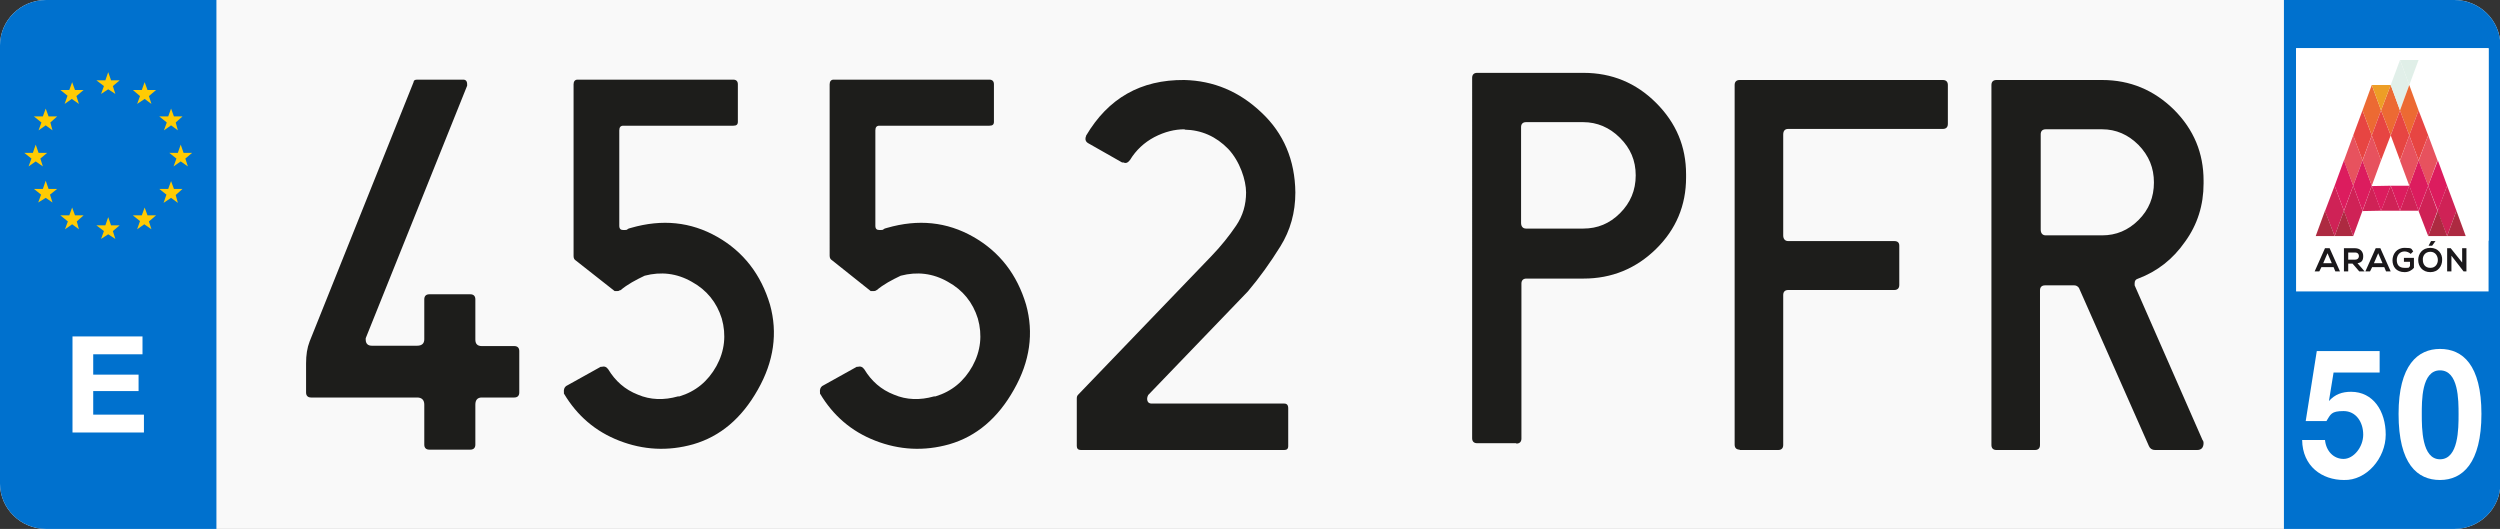 <?xml version="1.0" encoding="UTF-8"?>
<svg id="Capa_1" xmlns="http://www.w3.org/2000/svg" xmlns:xlink="http://www.w3.org/1999/xlink" version="1.1" viewBox="0 0 700 148.1">
  <rect x="0" y="0" width="700" height="148.1" fill="#333333" stroke="none"/>
  <!-- Generator: Adobe Illustrator 29.2.1, SVG Export Plug-In . SVG Version: 2.1.0 Build 116)  -->
  <defs>
    <style>
      .st0 {
        fill: none;
      }

      .st1 {
        fill: #cf2256;
      }

      .st2 {
        fill: #e0efe8;
      }

      .st3 {
        fill: #e1efe9;
      }

      .st4 {
        fill: #e7525e;
      }

      .st5 {
        fill: #1d1d1b;
      }

      .st6 {
        fill: #ffcb03;
      }

      .st7 {
        fill: #ed9e26;
      }

      .st8 {
        fill: #0071ce;
      }

      .st9 {
        fill: #fff;
      }

      .st10 {
        fill: #ad2a41;
      }

      .st11 {
        fill: #f9f9f9;
      }

      .st12 {
        fill: #1a181b;
      }

      .st13 {
        fill: #e74542;
      }

      .st14 {
        fill: #ec6a33;
      }

      .st15 {
        fill: #dc1c5e;
      }
    </style>
  </defs>
  <path id="Recorte" class="st11" d="M700.1,135.4c0,7-5.8,12.7-12.9,12.7H12.9c-7.1,0-12.9-5.7-12.9-12.7V12.7C0,5.7,5.8,0,12.9,0h674.3c7.1,0,12.9,5.7,12.9,12.7v122.7h0Z"/>
  <path id="Recorte1" data-name="Recorte" class="st8" d="M60.6,148.1H12.9c-7.1,0-12.9-5.7-12.9-12.7V12.7C0,5.7,5.8,0,12.9,0h47.7v148.1Z"/>
  <path id="Recorte2" data-name="Recorte" class="st8" d="M639.5,148.1h47.7c7.1,0,12.9-5.7,12.9-12.7V12.7c0-7-5.8-12.7-12.9-12.7h-47.7v148.1Z"/>
  <g>
    <g>
      <rect class="st0" x="17.8" y="94.2" width="47" height="29.9"/>
      <path class="st9" d="M20.3,94.2h19.6v5h-13.8v5.7h12.7v4.6h-12.7v6.6h14.2v5h-20v-26.9Z"/>
    </g>
    <polygon class="st6" points="37.2 25.2 39.7 25.2 40.5 23 41.3 25.2 43.7 25.2 41.7 26.9 42.4 29.1 40.5 27.7 38.4 29.1 39.2 26.9 37.2 25.2"/>
    <polygon class="st6" points="44.6 32.6 47.1 32.6 47.9 30.4 48.7 32.6 51.1 32.6 49.2 34.3 49.8 36.5 47.9 35.1 45.9 36.5 46.7 34.3 44.6 32.6"/>
    <polygon class="st6" points="47.4 42.8 49.8 42.8 50.6 40.5 51.4 42.8 53.8 42.8 51.9 44.4 52.6 46.6 50.6 45.2 48.6 46.6 49.4 44.4 47.4 42.8"/>
    <polygon class="st6" points="44.6 52.9 47.1 52.9 47.9 50.7 48.7 52.9 51.1 52.9 49.2 54.6 49.8 56.8 47.9 55.4 45.8 56.8 46.6 54.5 44.6 52.9"/>
    <polygon class="st6" points="37.2 60.3 39.7 60.3 40.5 58.1 41.3 60.3 43.7 60.3 41.7 62 42.4 64.2 40.4 62.8 38.4 64.2 39.2 61.9 37.2 60.3"/>
    <polygon class="st6" points="27 63.1 29.5 63.1 30.3 60.8 31.1 63.1 33.5 63.1 31.6 64.7 32.3 66.9 30.3 65.6 28.3 66.9 29.1 64.7 27 63.1"/>
    <polygon class="st6" points="16.9 60.3 19.4 60.3 20.2 58.1 21 60.3 23.4 60.3 21.5 62 22.1 64.2 20.2 62.8 18.2 64.2 19 62 16.9 60.3"/>
    <polygon class="st6" points="9.5 52.9 12 52.9 12.8 50.6 13.6 52.9 16 52.9 14 54.5 14.7 56.7 12.8 55.4 10.7 56.7 11.5 54.5 9.5 52.9"/>
    <polygon class="st6" points="6.8 42.8 9.2 42.8 10 40.5 10.8 42.8 13.2 42.8 11.3 44.4 12 46.6 10 45.2 8 46.6 8.8 44.4 6.8 42.8"/>
    <polygon class="st6" points="9.5 32.6 12 32.6 12.8 30.4 13.6 32.6 16 32.6 14.1 34.3 14.7 36.5 12.8 35.1 10.8 36.5 11.6 34.3 9.5 32.6"/>
    <polygon class="st6" points="16.9 25.2 19.4 25.2 20.2 23 21 25.2 23.4 25.2 21.4 26.9 22.1 29.1 20.1 27.7 18.1 29.1 18.9 26.8 16.9 25.2"/>
    <polygon class="st6" points="27 22.5 29.5 22.5 30.3 20.2 31.1 22.5 33.5 22.5 31.6 24.1 32.3 26.3 30.3 25 28.3 26.3 29.1 24.1 27 22.5"/>
  </g>
  <g>
    <rect class="st0" x="639.5" y="101.6" width="60.6" height="33.1"/>
    <path class="st9" d="M666.4,104.3h-13l-1.3,8h0c1.7-1.9,3.7-2.6,6.2-2.6,6.2,0,9.7,5.4,9.7,12s-5.4,12.9-11.7,12.7c-6.1,0-11.6-3.8-11.7-11.2h6.4c.3,3.1,2.4,5.3,5.2,5.3s5.5-3.3,5.5-6.8-2-6.6-5.5-6.6-3.6.9-4.8,2.8h-5.8l3.1-19.6h17.6v6Z"/>
    <path class="st9" d="M683.2,97.7c6.3,0,11.6,4.4,11.6,18.2s-5.3,18.5-11.6,18.5-11.6-4.4-11.6-18.5c0-13.7,5.4-18.2,11.6-18.2ZM683.2,128.6c5.2,0,5.2-8.6,5.2-12.6s0-12.3-5.2-12.3-5.1,8.6-5.1,12.3c0,3.9,0,12.6,5.1,12.6Z"/>
  </g>
  <g>
    <rect class="st0" x="68.9" y="22.3" width="578.9" height="106.9"/>
    <path class="st5" d="M120.2,125.9c-.9,0-1.4-.5-1.4-1.4v-11.2c0-1.3-.7-2-2-2h-29.7c-.9,0-1.4-.5-1.4-1.4v-8.1c0-2.4.3-4.4,1-6.2l29.1-72.6c0-.5.4-.7,1-.7h12.9c.7,0,1.1.4,1.1,1.3v.4l-28.4,70.7v.4c0,1.1.6,1.7,1.7,1.7h12.7c1.3,0,2-.6,2-1.8v-11.2c0-.9.5-1.4,1.4-1.4h11.5c.9,0,1.4.5,1.4,1.4v11.3c0,1.2.6,1.8,1.8,1.8h9.1c.9,0,1.4.5,1.4,1.4v11.6c0,.9-.5,1.4-1.4,1.4h-9.1c-1.2,0-1.8.7-1.8,2v11.2c0,.9-.5,1.4-1.4,1.4,0,0-11.5,0-11.5,0Z"/>
    <path class="st5" d="M173.6,81.2c-.1.2-.4.3-.8.3s-.4,0-.6,0h-.1c0,0,0,0,0,0l-10.8-8.5c-.5-.3-.7-.7-.7-1.3V23.6c0-.8.4-1.3,1.1-1.3h43.6c.8,0,1.3.4,1.3,1.3v10.5c0,.8-.4,1.1-1.3,1.1h-30.8c-.7,0-1.1.4-1.1,1.3v26.7h0c0,.9.4,1.2,1.1,1.2h.4c.3,0,.6,0,.8-.2s.6-.3,1-.4c8.7-2.5,16.7-1.7,24.1,2.5,7.4,4.2,12.3,10.6,14.8,19,2.2,7.9,1.1,15.9-3.4,23.8-4.5,8-10.5,13.1-18.1,15.3-7.1,2-14,1.6-20.7-1s-11.8-7-15.5-13.2v-.3c-.1-.8.1-1.4.6-1.8l9.7-5.4c0,0,.1,0,.3,0,.7-.2,1.3,0,1.8.7,2,3.3,4.7,5.7,8.3,7.1,3.5,1.5,7.3,1.6,11.2.5h.4c4.6-1.4,8-4.2,10.4-8.5,2.3-4.2,2.8-8.7,1.5-13.3-1.4-4.5-4.2-8-8.4-10.3-4.2-2.4-8.6-2.9-13.2-1.7-2.5,1.2-4.8,2.4-6.8,4.1Z"/>
    <path class="st5" d="M245.4,81.2c-.1.2-.4.3-.8.3s-.4,0-.6,0h-.1c0,0-.1,0-.1,0l-10.8-8.6c-.5-.3-.7-.7-.7-1.3V23.6c0-.8.4-1.3,1.1-1.3h43.6c.8,0,1.3.4,1.3,1.3v10.5c0,.8-.4,1.1-1.3,1.1h-30.8c-.7,0-1.1.4-1.1,1.3v26.7h0c0,.9.4,1.2,1.1,1.2h.4c.3,0,.6,0,.8-.2s.6-.3,1-.4c8.7-2.5,16.7-1.7,24.1,2.5,7.4,4.2,12.3,10.6,14.8,19,2.2,7.9,1.1,15.9-3.4,23.8-4.5,8-10.5,13.1-18.1,15.3-7.1,2-14,1.6-20.7-1s-11.8-7-15.5-13.2v-.3c-.1-.8.1-1.4.6-1.8l9.7-5.4c0,0,.1,0,.3,0,.7-.2,1.3,0,1.8.7,2,3.3,4.7,5.7,8.3,7.1,3.5,1.5,7.3,1.6,11.2.5h.4c4.6-1.4,8-4.2,10.4-8.5,2.3-4.2,2.8-8.7,1.5-13.3-1.4-4.5-4.2-8-8.4-10.3-4.2-2.4-8.6-2.9-13.2-1.7-2.5,1.2-4.8,2.4-6.8,4.1Z"/>
    <path class="st5" d="M331.7,36.2c-2.8,0-5.6.7-8.5,2.2-2.8,1.5-5.1,3.6-6.8,6.4-.6.8-1.2,1-1.8.7-.2,0-.3,0-.4,0l-9.5-5.4c-.7-.4-.9-1-.7-1.8.1,0,.1-.2.1-.3,6.2-10.5,15.3-15.7,27.5-15.6,8.2.2,15.4,3.2,21.6,9.1,6.2,5.8,9.4,13.3,9.5,22.4,0,5.6-1.4,10.6-4.2,15.1-2.8,4.5-5.8,8.7-9.1,12.6l-27.9,29c-.2.4-.3.7-.3,1,0,.9.4,1.4,1.3,1.4h37.1c.7,0,1.1.4,1.1,1.3v10.6c0,.8-.4,1.1-1.1,1.1h-57c-.7,0-1.1-.4-1.1-1.1v-13.3h0c0-.5.1-.8.4-1.1l37.3-38.8c2.7-2.8,5-5.7,6.9-8.5,1.9-2.8,2.8-5.9,2.8-9.3s-1.7-8.7-5-12.2c-3.4-3.5-7.5-5.3-12.2-5.4Z"/>
    <path class="st5" d="M487.1,125.9c-.9,0-1.4-.5-1.4-1.4V23.8c0-.9.5-1.4,1.4-1.4h56.9c.9,0,1.4.5,1.4,1.4v10.9c0,.9-.5,1.4-1.4,1.4h-43.3c-.9,0-1.4.5-1.4,1.6v28.2c0,1,.5,1.6,1.4,1.6h29.7c.9,0,1.4.4,1.4,1.3v11c0,.9-.5,1.4-1.4,1.4h-29.7c-.9,0-1.4.5-1.4,1.4v42c0,.9-.5,1.4-1.4,1.4h-10.8Z"/>
    <path class="st5" d="M598.7,78c-.7.2-1,.6-1,1.3s0,.4,0,.6l19,43.3h0c.2.2.3.5.3.8,0,1.3-.6,2-1.8,2h-11.8c-.8,0-1.4-.4-1.7-1.1l-19.6-44.3c-.4-.5-.8-.7-1.3-.7h-8.2c-.9,0-1.4.5-1.4,1.4v43.3c0,.9-.5,1.4-1.4,1.4h-10.8c-.9,0-1.4-.5-1.4-1.4V23.8c0-.9.5-1.4,1.4-1.4h29.6c7.8,0,14.5,2.8,20.1,8.3,5.6,5.6,8.3,12.2,8.3,19.9v.8c0,6-1.7,11.5-5.2,16.3-3.4,4.9-7.8,8.3-13.1,10.3ZM588.6,36.2h-15.8c-.9,0-1.4.5-1.4,1.4v26.7c0,1,.5,1.6,1.4,1.6h15.8c3.9,0,7.3-1.4,10.2-4.3,2.9-2.9,4.3-6.4,4.3-10.5s-1.4-7.5-4.3-10.5c-2.9-2.9-6.3-4.4-10.2-4.4Z"/>
    <path class="st5" d="M424.5,124.1h-10.9c-.9,0-1.4-.5-1.4-1.4V21.8c0-.9.5-1.4,1.4-1.4h29.8c7.9,0,14.7,2.8,20.3,8.4,5.6,5.6,8.4,12.2,8.4,20v.9c0,7.8-2.8,14.5-8.4,20-5.6,5.5-12.4,8.3-20.3,8.3h-16c-.9,0-1.4.5-1.4,1.4v43.4c0,.9-.5,1.4-1.4,1.4ZM443.3,34.2h-16c-.9,0-1.4.5-1.4,1.4v26.8c0,1,.5,1.6,1.4,1.6h16c4,0,7.4-1.4,10.3-4.3,2.9-2.9,4.4-6.4,4.4-10.6s-1.5-7.6-4.4-10.5c-2.9-2.9-6.4-4.4-10.3-4.4Z"/>
  </g>
  <rect class="st9" x="642.9" y="13.5" width="53.9" height="53.9"/>
  <rect class="st9" x="642.9" y="13.5" width="53.9" height="68.1"/>
  <g>
    <g>
      <rect class="st0" x="648.4" y="69.5" width="42.9" height="8.3"/>
      <path class="st12" d="M653.4,74.8h-3.4l-.6,1.2h-1.3l2.9-6.5h1.3l2.9,6.5h-1.3l-.5-1.2ZM651.7,70.9l-1.2,2.8h2.4l-1.2-2.8Z"/>
      <path class="st12" d="M662.1,76h-1.5l-1.9-2.2h-1.2v2.2h-1.2v-6.5h3.1c1.5,0,2.3,1,2.3,2.2s-.4,1.8-1.6,2l2,2.3h0ZM657.5,70.6v2.1h1.9c.8,0,1.1-.5,1.1-1s-.3-1-1.1-1h-1.9Z"/>
      <path class="st12" d="M667.6,74.8h-3.4l-.6,1.2h-1.3l2.9-6.5h1.3l2.9,6.5h-1.3l-.5-1.2ZM665.9,70.9l-1.2,2.8h2.4l-1.2-2.8Z"/>
      <path class="st12" d="M675,71.1c-.4-.4-1.1-.7-1.7-.7-1.4,0-2.2,1.1-2.2,2.4s.6,2.2,2.2,2.2,1,0,1.5-.5v-1.2h-1.7v-1.1h2.8v2.8c-.6.7-1.5,1.2-2.6,1.2-2.4,0-3.4-1.6-3.4-3.3s1.1-3.5,3.4-3.5,1.8.3,2.4,1l-.7.7Z"/>
      <path class="st12" d="M680.5,69.4c2.2,0,3.4,1.7,3.3,3.4,0,1.7-1.1,3.4-3.3,3.4s-3.4-1.6-3.4-3.4c0-1.7,1.1-3.4,3.4-3.4ZM680.5,70.5c-1.5,0-2.2,1.2-2.1,2.3,0,1.1.6,2.2,2.1,2.2s2.1-1.2,2.1-2.2-.6-2.3-2.1-2.3ZM682,67.5h-1.3l-.7,1.3h0c0,0,1,0,1,0l1-1.4h0Z"/>
      <path class="st12" d="M689.4,69.5h1.2v6.5h-.8l-3.4-4.4v4.4h-1.2v-6.5h1l3.2,4v-4Z"/>
    </g>
    <polygon class="st1" points="658.9 66.1 656.3 59.1 658.9 52 661.5 59 658.9 66.1"/>
    <polygon class="st4" points="658.9 52 656.3 45 658.9 37.9 661.5 44.9 658.9 52"/>
    <polygon class="st15" points="661.5 59 658.9 52 661.5 44.9 664.1 52 661.5 59"/>
    <polygon class="st13" points="661.5 44.9 658.9 37.9 661.5 30.9 664.1 37.9 661.5 44.9"/>
    <polygon class="st4" points="664.1 52 661.5 45 664.1 37.9 666.7 44.9 664.1 52"/>
    <polygon class="st14" points="664.1 37.9 661.5 30.9 664.1 23.8 666.7 30.9 664.1 37.9"/>
    <polygon class="st13" points="666.7 44.9 664.1 37.9 666.7 30.9 669.4 37.9 666.7 44.9"/>
    <polygon class="st14" points="669.4 37.9 666.7 30.9 669.4 23.8 672 30.9 669.4 37.9"/>
    <polygon class="st3" points="672 30.9 669.4 23.8 672 16.8 674.6 23.8 672 30.9"/>
    <polygon class="st14" points="674.6 37.9 672 30.9 674.6 23.8 677.2 30.9 674.6 37.9"/>
    <polygon class="st13" points="677.2 44.9 674.6 37.9 677.2 30.9 679.9 37.9 677.2 44.9"/>
    <polygon class="st4" points="679.9 52 677.2 45 679.9 37.9 682.5 44.9 679.9 52"/>
    <polygon class="st15" points="682.6 59 679.9 52 682.6 44.9 685.2 52 682.6 59"/>
    <polygon class="st1" points="685.2 66.1 682.5 59.1 685.2 52 687.8 59 685.2 66.1"/>
    <polygon class="st1" points="679.9 66.1 677.2 59.1 679.9 52 682.5 59 679.9 66.1"/>
    <polygon class="st15" points="677.2 59 674.6 52 677.2 44.9 679.9 52 677.2 59"/>
    <polygon class="st4" points="674.6 52 672 45 674.6 37.9 677.2 44.9 674.6 52"/>
    <polygon class="st13" points="672 44.9 669.4 37.9 672 30.9 674.6 37.9 672 44.9"/>
    <polygon class="st1" points="653.7 66.1 651 59.1 653.7 52 656.3 59 653.7 66.1"/>
    <polygon class="st15" points="656.3 59 653.7 52 656.3 44.9 658.9 52 656.3 59"/>
    <polygon class="st10" points="653.7 66.1 656.3 59 658.9 66.1 653.7 66.1"/>
    <polygon class="st10" points="648.4 66.1 651 59 653.7 66.1 648.4 66.1"/>
    <polygon class="st10" points="679.9 66.1 682.6 59 685.2 66.1 679.9 66.1"/>
    <polygon class="st10" points="685.2 66.1 687.8 59 690.4 66.1 685.2 66.1"/>
    <polygon class="st7" points="666.7 30.9 664.1 23.8 669.4 23.8 666.7 30.9"/>
    <polygon class="st2" points="674.6 23.8 672 16.8 677.2 16.8 674.6 23.8"/>
    <polygon class="st1" points="661.5 59.1 664.1 52 666.7 59 661.5 59.1"/>
    <polygon class="st1" points="666.7 59 669.4 52 672 59 666.7 59"/>
    <polygon class="st1" points="672 59 674.6 51.9 677.2 59 672 59"/>
    <polygon class="st15" points="672 59 669.4 52 674.6 52 672 59"/>
    <polygon class="st15" points="666.7 59.1 664.1 52.1 669.4 52 666.7 59.1"/>
  </g>
</svg>